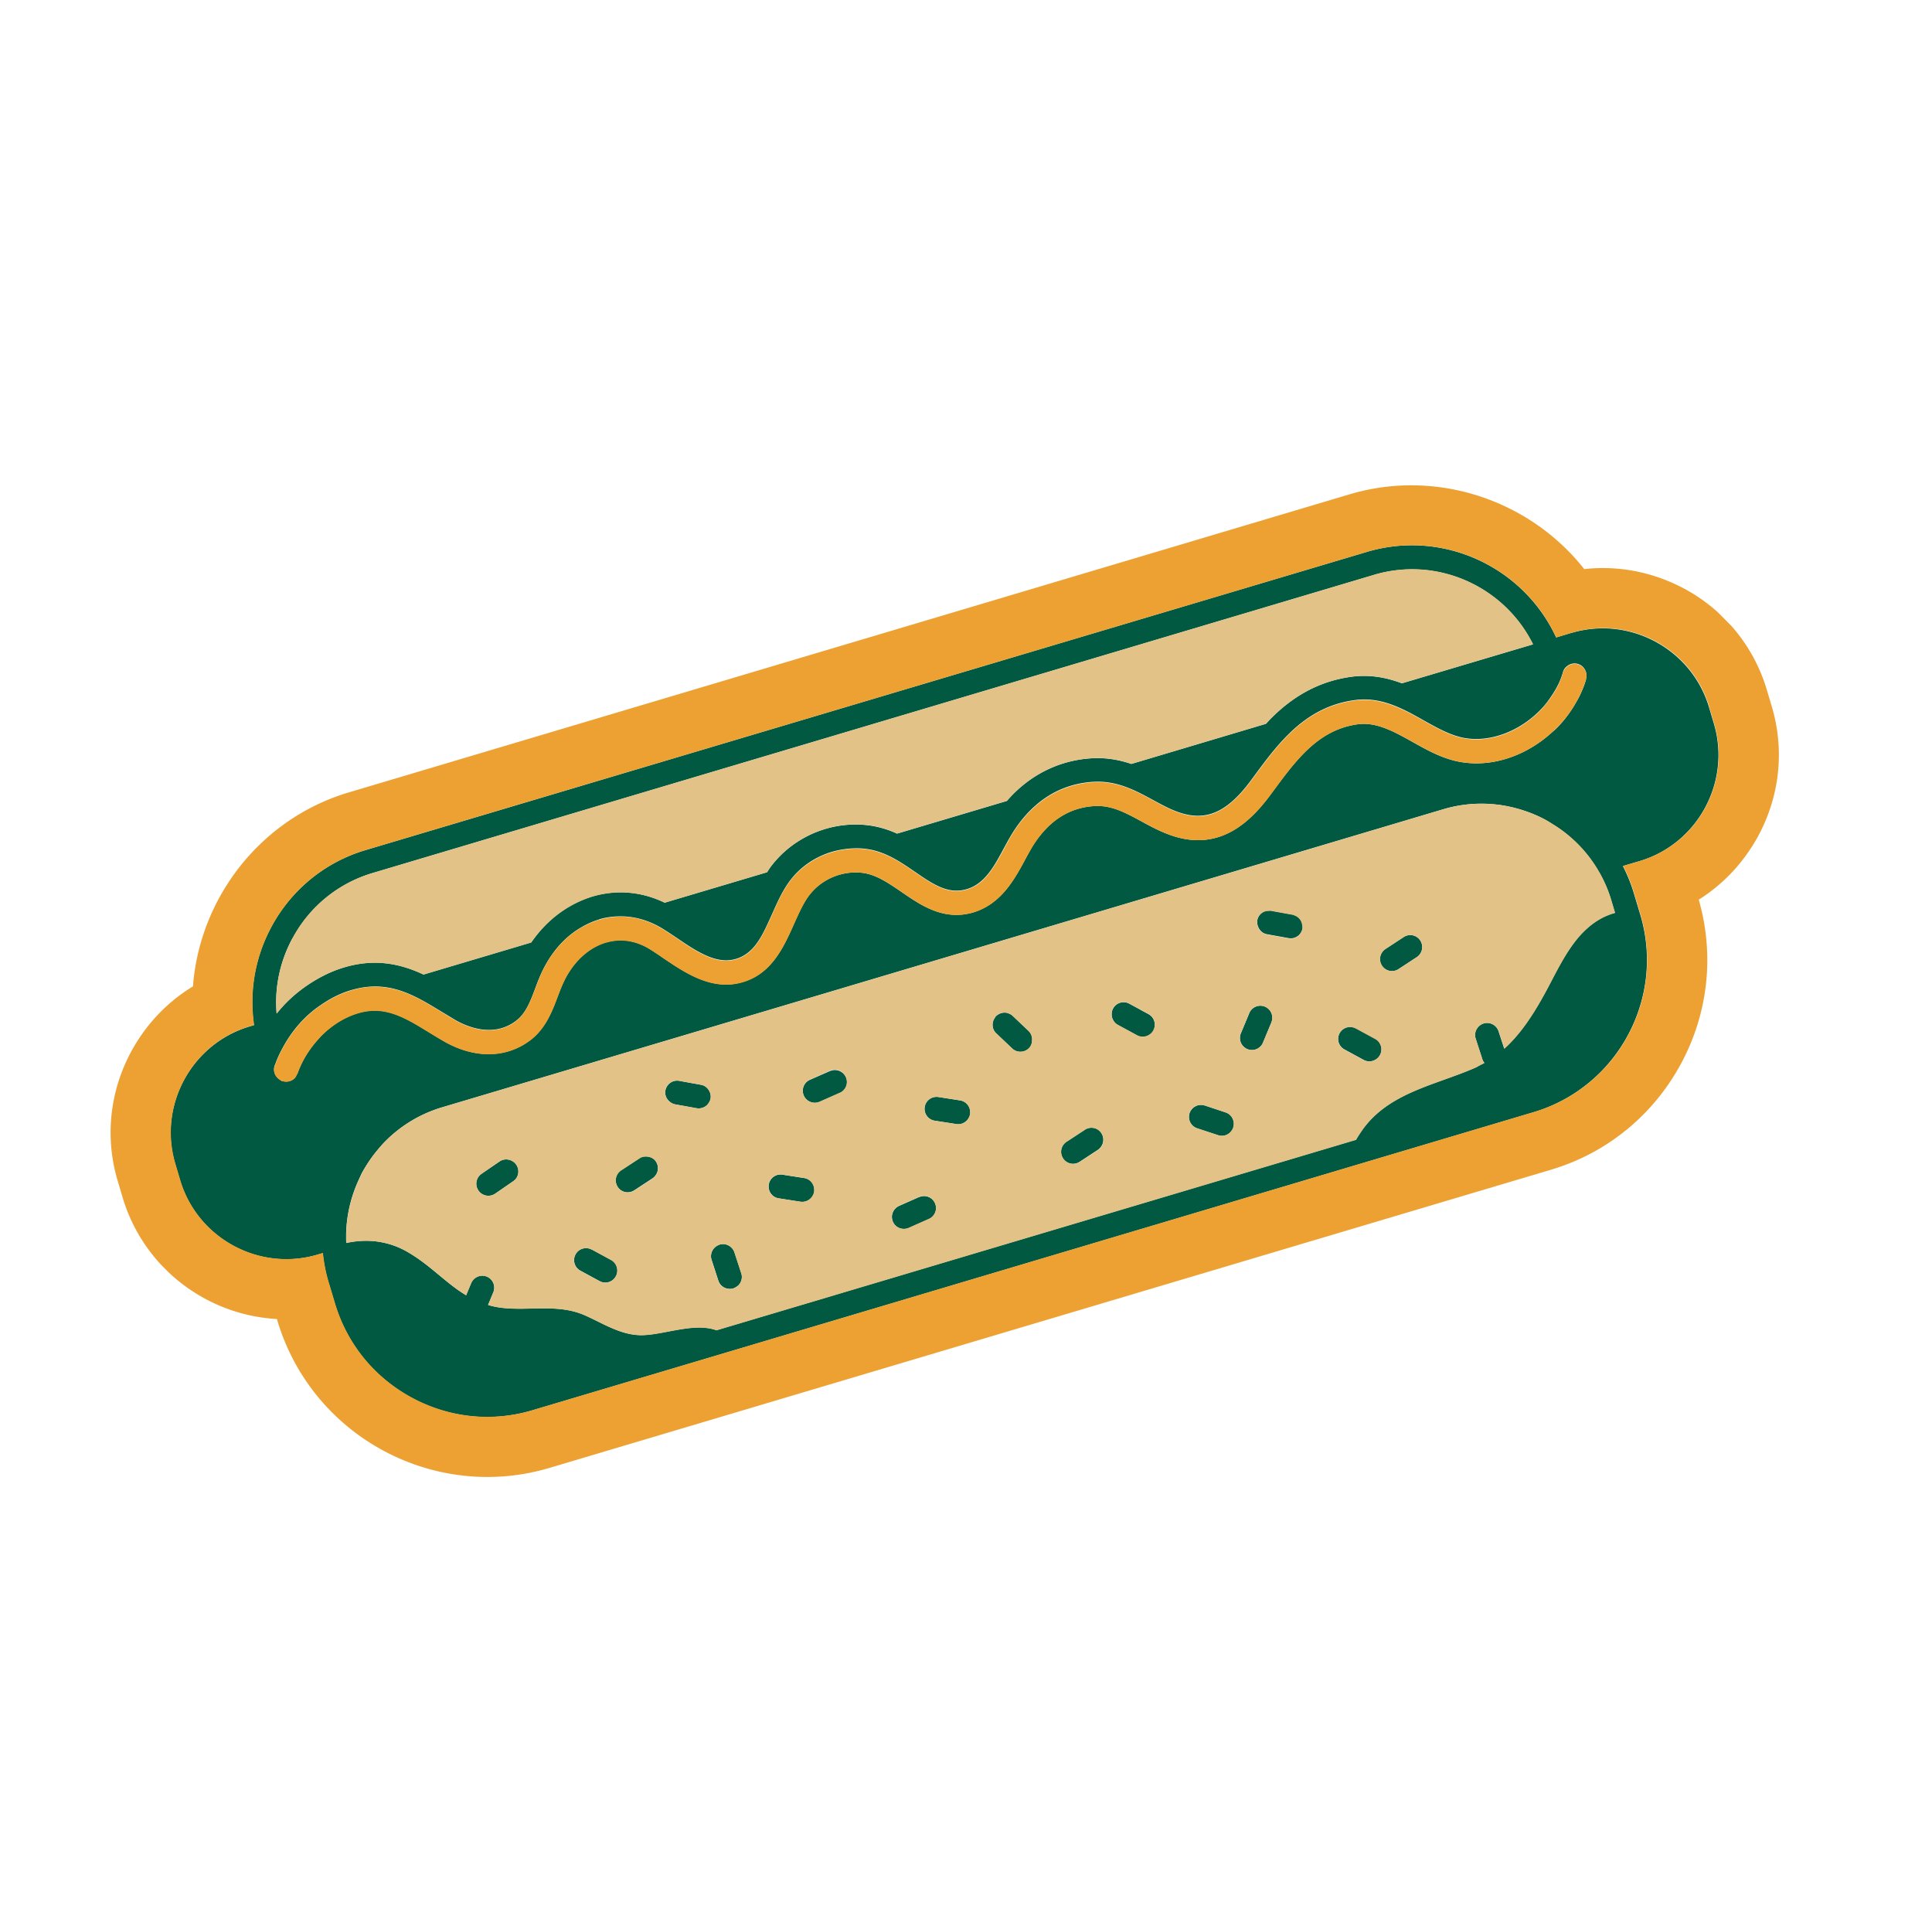<svg xmlns="http://www.w3.org/2000/svg" data-name="Layer 1" viewBox="0 0 217.68 217.44"><defs><clipPath id="a"><path fill="none" stroke-width="0" d="M-.004 124.186 125.122.016l92.55 93.263L92.545 217.45z"/></clipPath></defs><g clip-path="url(#a)"><path fill="#005940" d="m140.76 114.13-.95 2.28c-.29.69.04 1.48.72 1.77.52.22 1.1.09 1.48-.29.13-.12.22-.27.29-.44l.95-2.28a1.36 1.36 0 0 0-.72-1.77c-.69-.29-1.48.04-1.78.73Zm-12.28-.39-1.24-.67c-.66-.36-1.48-.11-1.83.55-.18.33-.19.73-.09 1.07.11.31.32.6.63.77l2.17 1.18a1.345 1.345 0 0 0 1.83-.55c.36-.66.11-1.48-.54-1.84l-.93-.5v-.02Zm7.26 10.8c-.71-.23-1.46.15-1.71.86-.23.71.15 1.48.86 1.71l2.35.77c.5.17 1.03.03 1.38-.32.14-.14.26-.32.34-.53.23-.71-.15-1.48-.86-1.71l-2.34-.78h-.02Zm-13.52 2.73-2.06 1.35c-.63.41-.8 1.24-.39 1.87.41.63 1.24.8 1.87.39l2.06-1.35c.08-.05.14-.11.21-.18.44-.44.54-1.15.18-1.7-.41-.63-1.24-.8-1.87-.39Zm-16.49-3.69c-.74-.11-1.43.39-1.54 1.13-.11.74.39 1.43 1.13 1.54l2.44.38c.43.07.86-.09 1.15-.38.2-.2.34-.45.39-.75.11-.74-.39-1.43-1.13-1.54l-2.44-.38Zm72.98-47.06c-.15.52-.34 1.02-.56 1.5-.18.42-.4.82-.64 1.22-.35.62-.76 1.2-1.19 1.75-.31.38-.64.75-.99 1.1-.12.12-.24.21-.36.31-1.55 1.44-3.4 2.53-5.37 3.11-1.65.49-3.36.62-5.04.33-1.99-.34-3.74-1.32-5.43-2.27-2.08-1.16-4.05-2.26-6.15-1.98-2.48.34-4.34 1.54-5.96 3.15-1.29 1.28-2.43 2.83-3.6 4.41l-.29.39c-.55.74-1.18 1.52-1.91 2.24-2.21 2.2-5.35 3.88-9.74 2.15-1.03-.4-1.96-.9-2.87-1.4-1.81-.98-3.36-1.83-5.26-1.73-2.07.12-3.85.92-5.34 2.4-.71.71-1.37 1.57-1.94 2.59-.2.35-.4.71-.59 1.07-.75 1.39-1.58 2.89-2.76 4.06-.85.84-1.87 1.52-3.19 1.9-3.26.88-5.75-.82-7.94-2.33-1.45-.99-2.82-1.93-4.31-2.15-2.01-.28-4.09.43-5.52 1.84-.21.21-.41.44-.6.67-.66.88-1.16 2.02-1.71 3.23-.75 1.68-1.57 3.5-2.92 4.85-.85.84-1.9 1.49-3.28 1.81-3.26.75-6.17-1.24-8.52-2.82-.53-.37-1.05-.71-1.54-1.02-1.58-.97-3.27-1.22-4.9-.74h-.03c-1.06.32-2.05.94-2.91 1.79-.72.72-1.34 1.6-1.82 2.61-.27.55-.48 1.13-.7 1.71-.56 1.45-1.17 3.07-2.44 4.34-.25.25-.53.49-.84.7-2.7 1.93-6.2 1.91-9.58-.04-.56-.33-1.1-.66-1.64-.99-2.86-1.76-5.15-3.14-8.29-2.06-1.39.46-2.71 1.32-3.81 2.42-.18.17-.34.37-.5.56a11.18 11.18 0 0 0-2.22 3.74c-.02.05-.06.07-.08.12-.08.14-.13.28-.24.39-.34.34-.85.47-1.34.33h-.06c-.1-.03-.17-.1-.25-.15-.53-.33-.8-.96-.6-1.57.04-.12.1-.23.14-.36.24-.64.54-1.25.87-1.84.64-1.15 1.43-2.22 2.35-3.13.3-.3.63-.59.96-.86.29-.24.6-.46.91-.67.94-.65 1.94-1.18 3.01-1.54 1.39-.46 2.65-.6 3.82-.5 2.55.22 4.66 1.54 6.75 2.81.02.02.03.03.05.03.5.3 1.01.61 1.53.92 1.15.66 4.1 2.01 6.67.18.18-.13.35-.27.51-.42.86-.85 1.31-2.04 1.81-3.38.24-.64.49-1.29.78-1.89.62-1.29 1.41-2.44 2.36-3.38.61-.61 1.29-1.13 2.01-1.55.64-.38 1.33-.69 2.03-.9 0 0 .02-.02.03-.02.71-.21 1.42-.31 2.13-.33 1.68-.05 3.36.4 4.94 1.35.54.33 1.09.7 1.66 1.08 2.11 1.44 4.29 2.91 6.39 2.43.82-.18 1.47-.58 2.02-1.12.98-.97 1.61-2.42 2.32-4 .58-1.29 1.17-2.63 2.01-3.75.26-.34.54-.67.84-.97.79-.78 1.72-1.41 2.73-1.86.75-.34 1.55-.57 2.37-.7.9-.14 1.81-.18 2.72-.05 2.13.3 3.82 1.47 5.47 2.6 1.95 1.34 3.64 2.51 5.7 1.95.8-.21 1.46-.65 2.01-1.2.91-.9 1.57-2.14 2.27-3.44.21-.38.41-.76.62-1.12.7-1.23 1.5-2.29 2.39-3.17 1.97-1.96 4.38-3.04 7.11-3.19 2.64-.14 4.69.97 6.68 2.05.88.48 1.69.92 2.56 1.26 2.61 1.01 4.7.57 6.85-1.56.54-.53 1.08-1.17 1.64-1.93l.29-.39c1.21-1.65 2.45-3.32 3.9-4.76 1.95-1.93 4.29-3.44 7.47-3.87 2.99-.42 5.46.97 7.82 2.3 1.57.88 3.05 1.7 4.58 1.97 2.93.5 6.13-.77 8.4-3.03.32-.32.61-.64.88-.99.13-.17.24-.34.37-.52.37-.53.71-1.08.98-1.67.18-.39.33-.79.45-1.21.06-.23.18-.42.34-.58.02-.02.04-.04.08-.06.33-.3.8-.42 1.26-.29.71.21 1.12.97.91 1.68m1.53 21.86c.54.96.99 1.99 1.3 3.06l.43 1.44s-.04 0-.05.02c-1.43.4-2.56 1.18-3.54 2.16-1.92 1.96-3.13 4.74-4.42 7.08-1.24 2.23-2.62 4.38-4.46 6.04l-.64-1.96a1.36 1.36 0 0 0-1.71-.87c-.71.24-1.1.99-.87 1.71l.76 2.34c.05.15.13.28.22.39-.18.11-.36.19-.55.28-.17.08-.32.18-.49.26-4.6 2.01-10.03 2.84-12.96 7.37-.1.15-.31.46-.45.74l-72.07 21.46c-2.55-.94-6.09.6-8.58.55-1.37-.02-2.62-.51-3.84-1.08-.81-.38-1.59-.8-2.4-1.15-2.99-1.33-6.23-.48-9.35-.85-.56-.06-1.07-.17-1.56-.32l.59-1.42a1.36 1.36 0 0 0-.72-1.77c-.68-.29-1.48.04-1.78.73l-.57 1.37c-2.34-1.4-4.13-3.51-6.78-4.98-.88-.49-1.78-.8-2.69-.98-.7-.14-1.4-.19-2.11-.17-.64.02-1.28.1-1.92.24-.11-2.44.37-4.88 1.42-7.14.13-.28.24-.54.38-.81.23-.41.47-.8.72-1.18.26-.39.54-.77.83-1.13.36-.44.73-.88 1.13-1.27a15.03 15.03 0 0 1 6.33-3.75l112.8-33.58c2.97-.88 6.08-.82 8.98.12.44.14.88.3 1.32.49.43.18.84.38 1.25.61.26.14.51.31.76.46 2.23 1.37 4.03 3.25 5.27 5.48m-147.23 7.37a15.09 15.09 0 0 1 9.01-7.34l112.8-33.58c7.19-2.14 14.72 1.32 17.94 7.82l-3.98 1.18-10.79 3.21c-1.69-.64-3.57-1.02-5.68-.74-3.39.46-6.34 1.97-9.01 4.63-.22.22-.42.45-.63.67l-15.16 4.52c-1.3-.44-2.75-.72-4.38-.64-3.37.18-6.43 1.56-8.87 3.97-.27.27-.53.54-.78.84l-12.37 3.68c-.92-.42-1.92-.74-3.03-.91-3.67-.52-7.44.74-10.1 3.37-.39.39-.76.81-1.09 1.25-.16.21-.29.43-.43.64l-11.53 3.43c-2.6-1.26-5.4-1.51-8.13-.71-1.94.58-3.73 1.67-5.22 3.15-.62.62-1.18 1.31-1.69 2.04l-12.13 3.61c-2.58-1.21-5.64-1.94-9.43-.65-.97.33-1.91.78-2.82 1.32-1.1.66-2.15 1.45-3.09 2.38-.43.42-.83.87-1.21 1.35-.25-2.92.36-5.85 1.79-8.5Zm144.12-34.41-1.76.53c-3.67-7.93-12.71-12.2-21.32-9.64L41.2 95.76a17.768 17.768 0 0 0-10.62 8.64c-1.86 3.45-2.52 7.3-1.97 11.09l-.48.14c-6.57 1.96-10.34 8.93-8.39 15.5l.54 1.82c1.96 6.57 8.93 10.34 15.5 8.39l.58-.17c.11 1.09.32 2.18.64 3.26l.72 2.4c1.36 4.56 4.42 8.33 8.64 10.62 4.21 2.28 9.05 2.79 13.61 1.43l112.8-33.58c2.92-.87 5.45-2.43 7.48-4.44 4.53-4.5 6.52-11.29 4.56-17.82l-.72-2.4c-.32-1.08-.74-2.1-1.24-3.08l1.87-.55c6.57-1.96 10.34-8.93 8.38-15.5l-.54-1.82c-1.96-6.57-8.93-10.34-15.5-8.39m-18.91 34.26-2.06 1.35c-.62.42-.8 1.24-.39 1.87.41.63 1.24.8 1.87.39l2.06-1.35c.08-.05.14-.11.21-.17.44-.44.54-1.15.18-1.7-.41-.63-1.24-.8-1.87-.39Zm-5.39 10.28c-.65-.35-1.48-.11-1.83.55-.35.65-.11 1.48.55 1.83l2.17 1.18c.53.29 1.18.18 1.6-.24.09-.09.17-.2.24-.32.35-.65.11-1.48-.54-1.84l-2.17-1.18Zm-7.1-12.81-2.43-.44c-.09-.03-.18 0-.28 0-.28 0-.54.07-.74.22-.29.2-.49.5-.55.86-.04.24 0 .47.08.69.16.44.52.8 1.01.88l.48.09 1.95.35a1.339 1.339 0 0 0 1.57-1.09c.02-.1 0-.2 0-.31-.03-.52-.35-.97-.82-1.17-.08-.03-.17-.08-.25-.1Zm-32.02 11.13c-.48-.19-1.04-.06-1.45.34-.03.03-.05.08-.07.12-.41.54-.38 1.31.13 1.79l1.73 1.65.06.06c.53.5 1.37.49 1.89-.03l.03-.03c.19-.19.28-.44.32-.68.09-.43-.03-.9-.37-1.23l-1.79-1.69c-.13-.13-.29-.23-.46-.28m-32.62 26.05c-.7.23-1.1.99-.86 1.7l.76 2.34c.18.55.68.9 1.23.92.16 0 .32 0 .48-.06.13-.05.25-.12.37-.2.05-.05.12-.08.17-.13.35-.35.5-.88.33-1.38l-.77-2.34a1.36 1.36 0 0 0-1.71-.87Zm-23.03-7.31a1.347 1.347 0 0 0-.28-2.12c-.44-.26-1.01-.26-1.45.04l-.98.67-1.05.72c-.62.43-.77 1.27-.34 1.89.42.61 1.27.77 1.89.34l2.03-1.4c.07-.05.13-.1.18-.15m14.04-2.43-.13.08-1.94 1.27c-.62.42-.8 1.24-.39 1.87.41.63 1.24.8 1.87.39l2.06-1.35c.08-.05.14-.11.21-.18.44-.44.54-1.15.17-1.71-.24-.38-.64-.56-1.06-.58-.28 0-.57.03-.81.19m-5.36 10.31c-.66-.36-1.48-.11-1.82.54-.36.66-.11 1.48.54 1.83l2.17 1.18a1.345 1.345 0 0 0 1.83-.55c.36-.66.11-1.48-.54-1.84l-2.17-1.18Zm36.88-5.92-2.25 1c-.68.31-.99 1.1-.69 1.79.3.69 1.1.99 1.79.69l2.25-1c.16-.07.29-.16.41-.28.39-.38.52-.98.29-1.5-.3-.69-1.1-.99-1.79-.69m-10.04-14.21-2.26.99c-.69.3-.99 1.1-.69 1.79.31.68 1.1.99 1.79.69l2.26-.99c.16-.07.29-.16.41-.27.39-.38.51-.98.28-1.51-.31-.68-1.1-.99-1.79-.69Zm-5.36 11.68a1.34 1.34 0 0 0-1.54 1.13c-.11.74.39 1.43 1.13 1.54l2.44.38a1.37 1.37 0 0 0 1.55-1.13c.11-.74-.39-1.43-1.13-1.54l-2.44-.38Zm-9.68-7.49c.45.08.89-.07 1.2-.37.08-.08.14-.17.2-.27.08-.13.15-.28.18-.44.06-.34-.02-.68-.2-.95-.19-.31-.51-.55-.89-.61l-1.11-.2-1.32-.24c-.74-.14-1.44.36-1.57 1.09-.09.5.12.96.49 1.26.17.14.37.25.6.3l1.95.35.48.09v-.02Z"/><path fill="#e3c287" d="M160.03 105.95c.36.54.27 1.26-.17 1.7-.07.07-.13.12-.21.17l-2.06 1.35c-.63.41-1.46.24-1.87-.39-.41-.63-.23-1.46.39-1.87l2.06-1.35c.63-.41 1.46-.24 1.87.39m-13.29-1.65c0 .1.03.2 0 .31-.05.28-.19.54-.38.73-.3.3-.74.46-1.2.37l-1.95-.35-.48-.09c-.49-.09-.86-.45-1.01-.88-.08-.22-.12-.44-.08-.69.07-.37.27-.67.55-.86.22-.15.48-.22.74-.22.09 0 .18-.03.28 0l2.43.44c.1.02.17.07.25.1.49.19.8.64.82 1.17m8.76 14.53c-.07.12-.14.22-.24.32-.41.41-1.06.52-1.6.24l-2.17-1.18c-.65-.35-.9-1.17-.54-1.82.35-.67 1.17-.9 1.83-.55l2.17 1.18c.65.35.9 1.17.54 1.83m-12.21-3.71-.95 2.28c-.07.17-.17.32-.3.44-.38.38-.96.51-1.48.29a1.37 1.37 0 0 1-.73-1.77l.95-2.28c.29-.69 1.08-1.01 1.77-.72.68.29 1.02 1.07.72 1.77m-13.29.88a1.375 1.375 0 0 1-1.84.56l-2.17-1.18c-.32-.17-.53-.45-.63-.77-.11-.34-.1-.72.09-1.07.35-.65 1.17-.9 1.83-.55l1.24.67.93.5c.66.36.9 1.17.55 1.83m8.99 10.98c-.08.21-.19.38-.34.53-.35.35-.88.49-1.38.32l-2.34-.78c-.71-.23-1.09-1-.86-1.71.24-.71 1-1.09 1.71-.86l2.34.78c.71.23 1.09 1 .86 1.71m-22.66-9.66c-.04.24-.14.49-.32.69l-.03.03c-.52.52-1.35.52-1.88.02l-.06-.06-1.74-1.64c-.51-.48-.54-1.25-.13-1.79.03-.03.03-.08.07-.12.4-.4.97-.51 1.45-.34.17.07.32.15.46.28l1.78 1.7c.34.33.46.8.37 1.23m7.86 10.31c.36.54.27 1.26-.17 1.7-.07.07-.13.12-.21.17l-2.06 1.35c-.63.41-1.46.24-1.87-.39-.41-.63-.24-1.46.39-1.87l2.06-1.35c.63-.41 1.46-.24 1.87.39m-14.81-2.17c-.05.3-.19.55-.39.75-.29.29-.72.45-1.16.38l-2.44-.38c-.74-.11-1.24-.8-1.13-1.54.11-.74.8-1.24 1.54-1.13l2.44.38c.74.11 1.24.8 1.13 1.54Zm-14-4.17c.24.53.1 1.12-.29 1.5-.12.12-.25.22-.41.27l-2.25 1c-.69.3-1.49 0-1.79-.69-.3-.69 0-1.49.69-1.79l2.25-1c.69-.3 1.49 0 1.79.69m10.05 14.23c.24.53.1 1.12-.29 1.5-.12.12-.24.21-.41.27l-2.25 1c-.69.3-1.49 0-1.79-.69-.3-.69.01-1.48.69-1.79l2.25-1c.69-.3 1.49 0 1.79.69m-13.61-1.28c-.05.3-.19.55-.39.75-.29.29-.72.45-1.16.38l-2.44-.38c-.74-.11-1.24-.8-1.13-1.54.11-.74.81-1.25 1.54-1.13l2.44.38c.74.11 1.24.8 1.13 1.54Zm-16.26-10.13c-.37-.3-.57-.76-.49-1.26.14-.74.83-1.23 1.57-1.09l1.32.24 1.11.2c.38.07.7.3.89.61.17.28.26.61.2.95-.03.17-.09.31-.18.44-.06.09-.13.19-.2.27-.3.3-.75.46-1.2.37l-.48-.09-1.95-.35c-.24-.04-.43-.16-.6-.3m-1.53 6.77c.36.54.27 1.26-.17 1.71-.07.07-.13.12-.21.18l-2.06 1.35c-.63.41-1.46.24-1.87-.39-.41-.63-.24-1.46.39-1.87l1.94-1.27.13-.08c.25-.17.54-.22.81-.19.42.02.81.21 1.06.58m8.81 10.21.76 2.34c.17.5.02 1.03-.33 1.38-.05.05-.11.09-.17.13-.11.07-.23.15-.37.2-.16.06-.32.07-.48.06-.55-.02-1.05-.37-1.23-.93l-.76-2.34c-.23-.7.16-1.47.87-1.71s1.47.16 1.71.87Zm-13.37 2.68a1.345 1.345 0 0 1-1.83.55l-2.17-1.18c-.65-.35-.9-1.17-.54-1.83.35-.65 1.17-.9 1.83-.55l2.17 1.18c.66.36.9 1.17.54 1.84m-13.58-9.32c-.61.42-1.46.28-1.89-.34-.42-.61-.28-1.46.34-1.89l1.05-.72.98-.67c.44-.31 1.01-.3 1.45-.04.17.1.32.22.43.39.38.55.3 1.28-.15 1.73-.06.06-.11.11-.18.15l-2.03 1.4Zm118.38-42.09c-.41-.23-.83-.42-1.26-.6-.43-.19-.88-.35-1.32-.49-2.91-.95-6.01-1-8.98-.12L49.83 124.74a15.09 15.09 0 0 0-6.33 3.75c-.4.4-.77.83-1.13 1.28-.29.36-.57.73-.82 1.12-.25.38-.5.78-.72 1.19-.14.26-.26.54-.38.81-1.06 2.27-1.55 4.7-1.42 7.14.64-.14 1.3-.22 1.92-.24.71-.02 1.41.03 2.11.17.91.18 1.8.49 2.69.98 2.64 1.47 4.43 3.58 6.78 4.98l.57-1.37c.3-.69 1.08-1.01 1.77-.72.68.29 1.02 1.07.72 1.77l-.59 1.42c.49.14 1.01.25 1.56.32 3.13.36 6.36-.49 9.35.85.8.35 1.59.77 2.4 1.15 1.22.57 2.48 1.05 3.84 1.08 2.49.04 6.03-1.49 8.58-.55l72.07-21.46c.14-.29.35-.59.46-.75 2.93-4.53 8.37-5.36 12.96-7.37.18-.07.33-.17.49-.26.18-.1.37-.18.55-.28-.09-.13-.17-.24-.22-.39l-.76-2.34c-.24-.71.16-1.47.87-1.71.7-.23 1.47.16 1.71.87l.65 1.96c1.84-1.67 3.23-3.82 4.46-6.04 1.3-2.34 2.49-5.12 4.42-7.08.96-.97 2.1-1.76 3.54-2.16.02-.02.04 0 .05-.02l-.43-1.44c-.32-1.08-.77-2.1-1.3-3.06a15.037 15.037 0 0 0-5.27-5.48c-.25-.15-.5-.32-.76-.46m-19.45-27.63L41.97 98.35a15.09 15.09 0 0 0-9.01 7.34c-1.43 2.65-2.04 5.58-1.79 8.5.38-.47.78-.92 1.21-1.35.94-.93 1.99-1.72 3.09-2.38.91-.54 1.84-1 2.82-1.32 3.79-1.28 6.86-.56 9.43.65l12.13-3.61c.5-.73 1.07-1.41 1.7-2.03a12.75 12.75 0 0 1 5.22-3.15c2.74-.8 5.52-.56 8.13.69l11.53-3.43c.14-.21.28-.43.43-.64.33-.44.7-.86 1.1-1.26 2.65-2.63 6.42-3.89 10.1-3.37 1.12.15 2.11.48 3.03.91l12.37-3.68c.26-.29.51-.57.78-.84 2.43-2.42 5.5-3.79 8.87-3.97 1.63-.09 3.08.2 4.38.64l15.16-4.52c.21-.22.41-.46.63-.67 2.68-2.66 5.63-4.17 9.01-4.63 2.12-.28 3.99.1 5.68.74l10.79-3.21 3.98-1.18c-3.22-6.5-10.75-9.96-17.93-7.83"/><path fill="#eda133" d="m192.59 79.68.54 1.82c1.96 6.57-1.81 13.55-8.38 15.5l-1.87.55c.51.98.92 2 1.24 3.08l.72 2.4c1.94 6.54-.03 13.33-4.56 17.82a17.765 17.765 0 0 1-7.48 4.43L60 158.86c-4.56 1.36-9.4.85-13.61-1.43-4.21-2.28-7.28-6.05-8.64-10.62l-.72-2.4c-.32-1.08-.53-2.16-.64-3.26l-.58.17c-6.57 1.96-13.55-1.81-15.5-8.39l-.54-1.82c-1.96-6.57 1.81-13.54 8.39-15.5l.48-.14c-.55-3.78.1-7.63 1.96-11.08 2.28-4.21 6.05-7.28 10.62-8.64l112.8-33.58c8.61-2.57 17.65 1.7 21.32 9.64l1.76-.53c6.57-1.96 13.55 1.81 15.5 8.39Zm-2.8-13.35c-3.51-1.89-7.43-2.65-11.29-2.22-6.13-7.77-16.62-11.34-26.42-8.43L39.29 89.27c-9.92 2.95-16.79 11.85-17.55 21.85-2.89 1.75-5.27 4.25-6.94 7.31-2.45 4.53-3 9.72-1.53 14.63l.54 1.82c2.38 7.99 9.51 13.28 17.39 13.71l.05.17c3.89 13.03 17.64 20.47 30.67 16.6l112.8-33.58c3.95-1.17 7.46-3.27 10.31-6.1a24.91 24.91 0 0 0 4.34-5.8c3.1-5.72 3.82-12.28 2.03-18.53 2.78-1.75 5.07-4.19 6.69-7.16 2.45-4.53 3-9.72 1.53-14.63l-.54-1.82c-1.46-4.91-4.76-8.96-9.28-11.41m-13.26 8.8s-.05.03-.08.06c-.16.16-.28.36-.35.58-.12.42-.27.82-.45 1.21-.26.59-.6 1.14-.98 1.67-.13.18-.24.35-.37.52-.28.34-.57.68-.88.99-2.27 2.26-5.47 3.53-8.4 3.03-1.53-.26-3.01-1.09-4.58-1.97-2.39-1.33-4.84-2.71-7.82-2.3-3.19.43-5.53 1.94-7.47 3.87-1.44 1.43-2.68 3.11-3.9 4.77l-.29.39c-.55.75-1.1 1.39-1.64 1.92-2.15 2.13-4.24 2.58-6.84 1.56-.87-.34-1.7-.78-2.56-1.26-1.99-1.08-4.04-2.19-6.68-2.05-2.73.15-5.14 1.23-7.11 3.19-.89.88-1.69 1.94-2.39 3.17-.2.37-.41.74-.61 1.13-.7 1.29-1.37 2.53-2.28 3.43-.56.56-1.21.98-2.02 1.2-2.06.56-3.74-.6-5.7-1.95-1.64-1.13-3.34-2.29-5.47-2.6-.91-.13-1.83-.1-2.72.05-.82.13-1.61.36-2.37.7a9.44 9.44 0 0 0-2.73 1.86c-.3.3-.58.62-.84.97-.84 1.12-1.43 2.45-2.01 3.75-.71 1.59-1.35 3.04-2.32 4-.55.54-1.19.93-2.02 1.12-2.1.49-4.29-.99-6.39-2.43-.57-.39-1.13-.76-1.66-1.08-1.58-.96-3.26-1.42-4.94-1.36-.71.02-1.42.13-2.12.34h-.04c-.7.22-1.38.52-2.04.9-.71.42-1.4.94-2.01 1.55-.95.94-1.75 2.08-2.36 3.38-.29.62-.53 1.26-.78 1.9-.51 1.34-.96 2.52-1.82 3.37-.15.15-.32.3-.5.43-2.57 1.83-5.52.48-6.66-.18-.53-.3-1.03-.61-1.53-.92-.02-.02-.03-.03-.05-.03-2.09-1.28-4.2-2.59-6.75-2.81-1.17-.11-2.42.02-3.82.5-1.06.35-2.07.89-3.01 1.53-.31.21-.61.42-.91.67-.33.28-.65.55-.96.86-.92.92-1.71 1.98-2.35 3.13-.33.59-.62 1.2-.87 1.84-.04.12-.1.23-.14.36-.21.61.06 1.25.6 1.57.08.05.16.11.25.15h.06c.49.14.99.01 1.34-.33.11-.11.18-.25.24-.39.03-.04.07-.07.08-.12.47-1.37 1.26-2.64 2.22-3.74.17-.18.33-.38.5-.55 1.11-1.1 2.42-1.95 3.81-2.42 3.16-1.08 5.44.31 8.29 2.06.54.33 1.08.66 1.64.98 3.39 1.95 6.88 1.96 9.58.04.31-.22.59-.45.84-.7 1.28-1.27 1.9-2.89 2.44-4.34.21-.58.44-1.15.7-1.71.48-1.01 1.1-1.89 1.82-2.61.86-.85 1.84-1.46 2.92-1.78h.03c1.62-.48 3.32-.23 4.89.73.5.3 1.02.66 1.54 1.02 2.34 1.59 5.26 3.57 8.52 2.82a6.62 6.62 0 0 0 3.28-1.81c1.35-1.34 2.18-3.16 2.93-4.86.54-1.2 1.05-2.35 1.71-3.23.18-.24.39-.47.6-.68 1.43-1.42 3.5-2.13 5.52-1.84 1.5.21 2.86 1.16 4.31 2.15 2.19 1.5 4.68 3.22 7.94 2.33 1.31-.37 2.34-1.06 3.19-1.9 1.18-1.18 2.02-2.67 2.76-4.06.19-.36.39-.72.59-1.07.58-1.03 1.23-1.88 1.94-2.59 1.49-1.48 3.28-2.3 5.34-2.4 1.88-.1 3.44.75 5.26 1.73.91.5 1.84 1 2.87 1.4 4.39 1.72 7.51.05 9.74-2.15.73-.72 1.37-1.51 1.91-2.24l.29-.39c1.17-1.59 2.3-3.13 3.6-4.42 1.62-1.61 3.49-2.81 5.96-3.15 2.08-.28 4.06.82 6.15 1.98 1.69.95 3.45 1.93 5.43 2.27 1.67.29 3.39.15 5.03-.33 1.97-.59 3.82-1.67 5.37-3.11.12-.12.24-.21.35-.32.35-.35.67-.72.99-1.1.45-.54.84-1.13 1.19-1.75.23-.39.45-.79.63-1.21.22-.48.4-.99.56-1.5a1.35 1.35 0 0 0-.91-1.68c-.46-.13-.93-.01-1.26.29"/></g></svg>